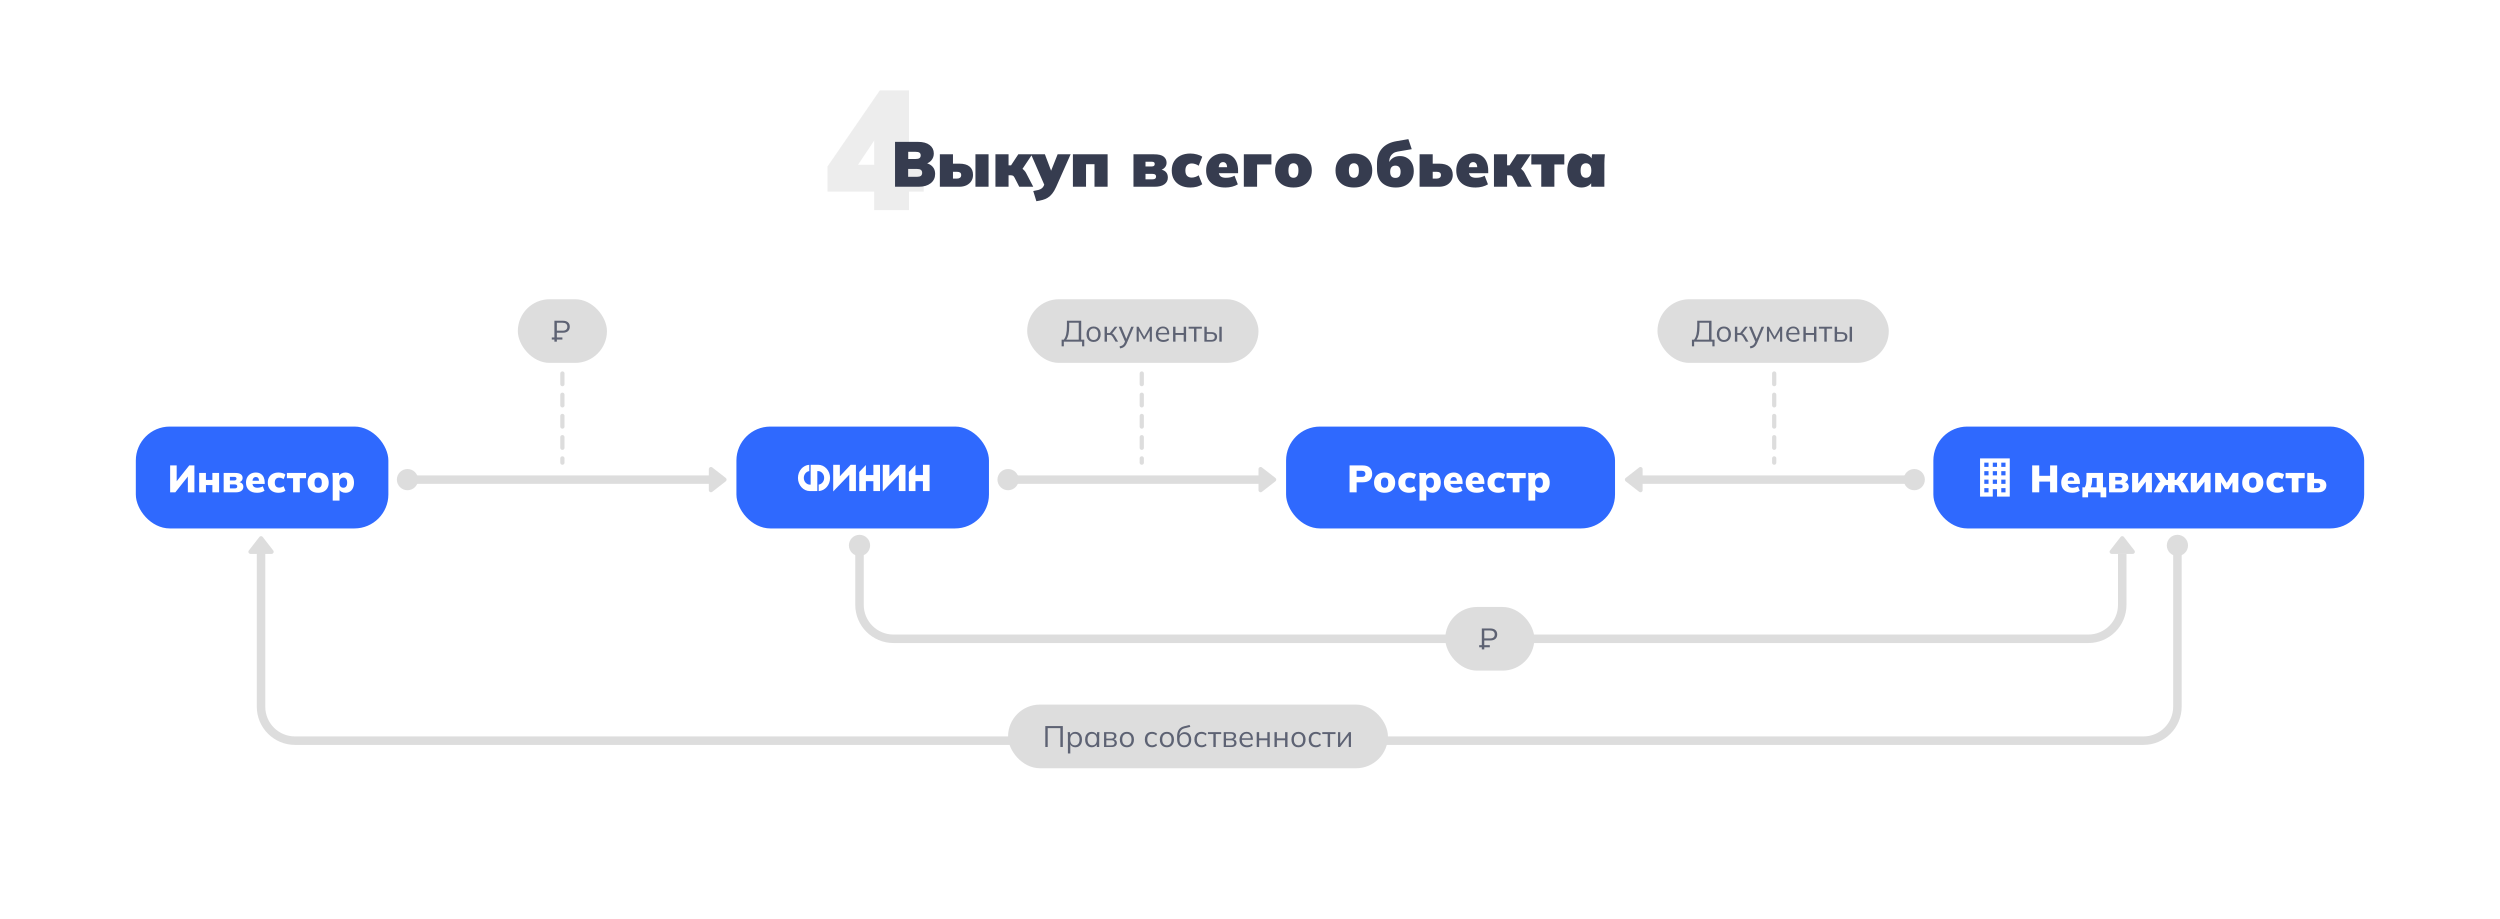 <?xml version="1.0" encoding="UTF-8"?> <svg xmlns="http://www.w3.org/2000/svg" width="1178" height="433" viewBox="0 0 1178 433" fill="none"> <path d="M0 0H1178V433H0V0Z" fill="white"></path> <path opacity="0.5" d="M411.92 99V90.28H389.92V78.44L414.56 42.6H428.32V77.64H435.28V90.28H428.32V99H411.92ZM411.92 77.64V63H414.08L401.68 81.56V77.64H411.92Z" fill="#DDDDDD"></path> <path d="M421.74 88V66.85H432.57C434.95 66.85 436.78 67.35 438.06 68.35C439.36 69.33 440.01 70.65 440.01 72.31C440.01 73.53 439.65 74.58 438.93 75.46C438.23 76.34 437.26 76.94 436.02 77.26V76.75C437.5 77.05 438.64 77.65 439.44 78.55C440.24 79.43 440.64 80.56 440.64 81.94C440.64 83.78 439.94 85.25 438.54 86.35C437.14 87.45 435.25 88 432.87 88H421.74ZM427.92 83.32H432C432.88 83.32 433.52 83.17 433.92 82.87C434.32 82.55 434.52 82.08 434.52 81.46C434.52 80.82 434.32 80.35 433.92 80.05C433.52 79.75 432.88 79.6 432 79.6H427.92V83.32ZM427.92 74.92H431.34C432.22 74.92 432.85 74.79 433.23 74.53C433.63 74.25 433.83 73.81 433.83 73.21C433.83 72.61 433.63 72.18 433.23 71.92C432.85 71.66 432.22 71.53 431.34 71.53H427.92V74.92ZM442.86 88V72.7H449.04V77.11H451.95C454.13 77.11 455.76 77.56 456.84 78.46C457.94 79.34 458.49 80.66 458.49 82.42C458.49 83.52 458.22 84.49 457.68 85.33C457.14 86.17 456.38 86.83 455.4 87.31C454.42 87.77 453.27 88 451.95 88H442.86ZM449.04 84.16H450.87C451.51 84.16 452.01 84.02 452.37 83.74C452.73 83.46 452.91 83.05 452.91 82.51C452.91 81.95 452.74 81.55 452.4 81.31C452.06 81.07 451.55 80.95 450.87 80.95H449.04V84.16ZM459.63 88V72.7H465.81V88H459.63ZM469.052 88V72.7H475.232V77.92H476.402L479.822 72.7H486.392L480.992 80.77L479.942 78.79C480.462 78.85 480.952 79.02 481.412 79.3C481.872 79.58 482.282 79.92 482.642 80.32C483.022 80.72 483.322 81.15 483.542 81.61L486.872 88H480.272L478.052 83.68C477.932 83.42 477.792 83.21 477.632 83.05C477.472 82.89 477.292 82.78 477.092 82.72C476.912 82.64 476.702 82.6 476.462 82.6H475.232V88H469.052ZM488.337 94.81L486.867 90.01C487.827 89.85 488.637 89.68 489.297 89.5C489.957 89.32 490.497 89.06 490.917 88.72C491.337 88.4 491.657 87.97 491.877 87.43L492.627 85.72L492.477 88L485.817 72.7H492.357L495.807 81.85H494.727L498.357 72.7H504.477L497.667 88.06C497.087 89.36 496.467 90.42 495.807 91.24C495.167 92.06 494.467 92.7 493.707 93.16C492.947 93.64 492.127 93.99 491.247 94.21C490.367 94.45 489.397 94.65 488.337 94.81ZM505.556 88V72.7H521.906V88H515.726V77.38H511.736V88H505.556ZM534.091 88V72.7H543.691C545.891 72.7 547.441 73.07 548.341 73.81C549.241 74.53 549.691 75.49 549.691 76.69C549.691 77.61 549.381 78.39 548.761 79.03C548.161 79.65 547.351 80.07 546.331 80.29L546.361 79.78C547.781 79.96 548.791 80.39 549.391 81.07C549.991 81.73 550.291 82.59 550.291 83.65C550.291 84.99 549.751 86.05 548.671 86.83C547.611 87.61 546.041 88 543.961 88H534.091ZM539.761 84.49H543.061C543.621 84.49 544.041 84.39 544.321 84.19C544.601 83.97 544.741 83.64 544.741 83.2C544.741 82.76 544.601 82.44 544.321 82.24C544.041 82.04 543.621 81.94 543.061 81.94H539.761V84.49ZM539.761 78.43H542.701C543.161 78.43 543.511 78.34 543.751 78.16C543.991 77.96 544.111 77.67 544.111 77.29C544.111 76.89 543.991 76.61 543.751 76.45C543.511 76.29 543.161 76.21 542.701 76.21H539.761V78.43ZM560.886 88.36C559.146 88.36 557.616 88.04 556.296 87.4C554.976 86.76 553.946 85.84 553.206 84.64C552.486 83.44 552.126 82.01 552.126 80.35C552.126 78.67 552.486 77.24 553.206 76.06C553.946 74.86 554.976 73.94 556.296 73.3C557.616 72.66 559.146 72.34 560.886 72.34C561.946 72.34 562.986 72.48 564.006 72.76C565.046 73.02 565.876 73.39 566.496 73.87L564.816 78.1C564.376 77.76 563.856 77.5 563.256 77.32C562.676 77.12 562.116 77.02 561.576 77.02C560.616 77.02 559.866 77.3 559.326 77.86C558.806 78.42 558.546 79.25 558.546 80.35C558.546 81.45 558.806 82.28 559.326 82.84C559.866 83.4 560.616 83.68 561.576 83.68C562.096 83.68 562.656 83.58 563.256 83.38C563.856 83.18 564.376 82.92 564.816 82.6L566.496 86.83C565.856 87.31 565.026 87.69 564.006 87.97C562.986 88.23 561.946 88.36 560.886 88.36ZM577.387 88.36C574.507 88.36 572.277 87.64 570.697 86.2C569.117 84.76 568.327 82.8 568.327 80.32C568.327 78.78 568.647 77.41 569.287 76.21C569.947 75.01 570.867 74.07 572.047 73.39C573.247 72.69 574.647 72.34 576.247 72.34C577.847 72.34 579.177 72.69 580.237 73.39C581.297 74.09 582.087 75.05 582.607 76.27C583.127 77.47 583.387 78.85 583.387 80.41V81.61H573.607V78.79H578.737L578.227 79.21C578.227 78.23 578.057 77.52 577.717 77.08C577.377 76.62 576.907 76.39 576.307 76.39C575.607 76.39 575.077 76.67 574.717 77.23C574.377 77.77 574.207 78.65 574.207 79.87V80.5C574.207 81.66 574.487 82.5 575.047 83.02C575.627 83.52 576.477 83.77 577.597 83.77C578.357 83.77 579.077 83.7 579.757 83.56C580.437 83.4 581.087 83.15 581.707 82.81L583.267 86.86C582.467 87.34 581.567 87.71 580.567 87.97C579.587 88.23 578.527 88.36 577.387 88.36ZM586.093 88V72.7H599.083V77.5H592.333V88H586.093ZM609.487 88.36C607.727 88.36 606.197 88.04 604.897 87.4C603.597 86.74 602.587 85.81 601.867 84.61C601.167 83.41 600.817 81.99 600.817 80.35C600.817 78.69 601.167 77.27 601.867 76.09C602.587 74.89 603.597 73.97 604.897 73.33C606.197 72.67 607.727 72.34 609.487 72.34C611.247 72.34 612.767 72.67 614.047 73.33C615.347 73.97 616.347 74.89 617.047 76.09C617.767 77.27 618.127 78.69 618.127 80.35C618.127 81.99 617.767 83.41 617.047 84.61C616.347 85.81 615.347 86.74 614.047 87.4C612.767 88.04 611.247 88.36 609.487 88.36ZM609.487 83.77C610.207 83.77 610.777 83.51 611.197 82.99C611.617 82.47 611.827 81.59 611.827 80.35C611.827 79.11 611.617 78.23 611.197 77.71C610.777 77.19 610.207 76.93 609.487 76.93C608.747 76.93 608.167 77.19 607.747 77.71C607.327 78.23 607.117 79.11 607.117 80.35C607.117 81.59 607.327 82.47 607.747 82.99C608.167 83.51 608.747 83.77 609.487 83.77ZM637.964 88.36C636.204 88.36 634.674 88.04 633.374 87.4C632.074 86.74 631.064 85.81 630.344 84.61C629.644 83.41 629.294 81.99 629.294 80.35C629.294 78.69 629.644 77.27 630.344 76.09C631.064 74.89 632.074 73.97 633.374 73.33C634.674 72.67 636.204 72.34 637.964 72.34C639.724 72.34 641.244 72.67 642.524 73.33C643.824 73.97 644.824 74.89 645.524 76.09C646.244 77.27 646.604 78.69 646.604 80.35C646.604 81.99 646.244 83.41 645.524 84.61C644.824 85.81 643.824 86.74 642.524 87.4C641.244 88.04 639.724 88.36 637.964 88.36ZM637.964 83.77C638.684 83.77 639.254 83.51 639.674 82.99C640.094 82.47 640.304 81.59 640.304 80.35C640.304 79.11 640.094 78.23 639.674 77.71C639.254 77.19 638.684 76.93 637.964 76.93C637.224 76.93 636.644 77.19 636.224 77.71C635.804 78.23 635.594 79.11 635.594 80.35C635.594 81.59 635.804 82.47 636.224 82.99C636.644 83.51 637.224 83.77 637.964 83.77ZM657.745 88.36C655.025 88.36 652.855 87.63 651.235 86.17C649.635 84.69 648.835 82.5 648.835 79.6V77.11C648.835 74.13 649.625 71.75 651.205 69.97C652.785 68.17 655.055 67.02 658.015 66.52L663.625 65.56L665.215 70.3L658.645 71.41C657.765 71.55 657.025 71.84 656.425 72.28C655.825 72.72 655.375 73.26 655.075 73.9C654.775 74.52 654.625 75.22 654.625 76V78.31H653.875C654.055 77.43 654.385 76.63 654.865 75.91C655.345 75.19 655.985 74.62 656.785 74.2C657.605 73.76 658.595 73.54 659.755 73.54C660.955 73.54 662.035 73.83 662.995 74.41C663.975 74.97 664.745 75.78 665.305 76.84C665.885 77.9 666.175 79.17 666.175 80.65C666.175 82.23 665.815 83.6 665.095 84.76C664.395 85.9 663.415 86.79 662.155 87.43C660.895 88.05 659.425 88.36 657.745 88.36ZM657.535 83.83C658.315 83.83 658.915 83.6 659.335 83.14C659.755 82.66 659.965 81.93 659.965 80.95C659.965 79.97 659.745 79.24 659.305 78.76C658.885 78.28 658.285 78.04 657.505 78.04C656.725 78.04 656.115 78.28 655.675 78.76C655.255 79.24 655.045 79.97 655.045 80.95C655.045 81.93 655.255 82.66 655.675 83.14C656.115 83.6 656.735 83.83 657.535 83.83ZM668.915 88V72.7H675.095V77.11H678.005C680.185 77.11 681.815 77.56 682.895 78.46C683.995 79.34 684.545 80.66 684.545 82.42C684.545 83.52 684.275 84.49 683.735 85.33C683.195 86.17 682.435 86.83 681.455 87.31C680.475 87.77 679.325 88 678.005 88H668.915ZM675.095 84.16H676.925C677.565 84.16 678.065 84.02 678.425 83.74C678.785 83.46 678.965 83.05 678.965 82.51C678.965 81.95 678.795 81.55 678.455 81.31C678.115 81.07 677.605 80.95 676.925 80.95H675.095V84.16ZM695.248 88.36C692.368 88.36 690.138 87.64 688.558 86.2C686.978 84.76 686.188 82.8 686.188 80.32C686.188 78.78 686.508 77.41 687.148 76.21C687.808 75.01 688.728 74.07 689.908 73.39C691.108 72.69 692.508 72.34 694.108 72.34C695.708 72.34 697.038 72.69 698.098 73.39C699.158 74.09 699.948 75.05 700.468 76.27C700.988 77.47 701.248 78.85 701.248 80.41V81.61H691.468V78.79H696.598L696.088 79.21C696.088 78.23 695.918 77.52 695.578 77.08C695.238 76.62 694.768 76.39 694.168 76.39C693.468 76.39 692.938 76.67 692.578 77.23C692.238 77.77 692.068 78.65 692.068 79.87V80.5C692.068 81.66 692.348 82.5 692.908 83.02C693.488 83.52 694.338 83.77 695.458 83.77C696.218 83.77 696.938 83.7 697.618 83.56C698.298 83.4 698.948 83.15 699.568 82.81L701.128 86.86C700.328 87.34 699.428 87.71 698.428 87.97C697.448 88.23 696.388 88.36 695.248 88.36ZM703.954 88V72.7H710.134V77.92H711.304L714.724 72.7H721.294L715.894 80.77L714.844 78.79C715.364 78.85 715.854 79.02 716.314 79.3C716.774 79.58 717.184 79.92 717.544 80.32C717.924 80.72 718.224 81.15 718.444 81.61L721.774 88H715.174L712.954 83.68C712.834 83.42 712.694 83.21 712.534 83.05C712.374 82.89 712.194 82.78 711.994 82.72C711.814 82.64 711.604 82.6 711.364 82.6H710.134V88H703.954ZM726.24 88V77.5H721.56V72.7H737.1V77.5H732.42V88H726.24ZM745.202 88.36C743.902 88.36 742.742 88.04 741.722 87.4C740.722 86.76 739.932 85.84 739.352 84.64C738.792 83.44 738.512 82.01 738.512 80.35C738.512 78.69 738.792 77.26 739.352 76.06C739.932 74.86 740.722 73.94 741.722 73.3C742.742 72.66 743.902 72.34 745.202 72.34C746.322 72.34 747.352 72.6 748.292 73.12C749.252 73.64 749.872 74.32 750.152 75.16H749.852L750.212 72.7H756.212C756.132 73.42 756.072 74.15 756.032 74.89C755.992 75.61 755.972 76.33 755.972 77.05V88H749.792L749.732 85.72H750.092C749.792 86.5 749.172 87.14 748.232 87.64C747.312 88.12 746.302 88.36 745.202 88.36ZM747.302 83.77C748.042 83.77 748.642 83.51 749.102 82.99C749.582 82.47 749.822 81.59 749.822 80.35C749.822 79.11 749.582 78.23 749.102 77.71C748.642 77.19 748.042 76.93 747.302 76.93C746.562 76.93 745.952 77.19 745.472 77.71C745.012 78.23 744.782 79.11 744.782 80.35C744.782 81.59 745.012 82.47 745.472 82.99C745.932 83.51 746.542 83.77 747.302 83.77Z" fill="#363C4F"></path> <rect x="64" y="201" width="119" height="48" rx="16" fill="#2F69FE"></rect> <path d="M80.17 232V219.31H83.248V227.356H82.78L89.17 219.31H91.6V232H88.522V223.954H88.99L82.6 232H80.17ZM93.844 232V222.856H97.03V226.132H100.072V222.856H103.24V232H100.072V228.562H97.03V232H93.844ZM105.393 232V222.856H110.829C112.077 222.856 112.971 223.072 113.511 223.504C114.051 223.924 114.321 224.5 114.321 225.232C114.321 225.796 114.129 226.27 113.745 226.654C113.373 227.038 112.881 227.284 112.269 227.392V227.122C113.097 227.206 113.703 227.452 114.087 227.86C114.471 228.256 114.663 228.772 114.663 229.408C114.663 230.212 114.345 230.848 113.709 231.316C113.085 231.772 112.179 232 110.991 232H105.393ZM108.327 230.146H110.559C110.967 230.146 111.273 230.068 111.477 229.912C111.693 229.756 111.801 229.516 111.801 229.192C111.801 228.88 111.693 228.646 111.477 228.49C111.273 228.334 110.967 228.256 110.559 228.256H108.327V230.146ZM108.327 226.402H110.343C110.691 226.402 110.961 226.33 111.153 226.186C111.345 226.042 111.441 225.826 111.441 225.538C111.441 225.238 111.345 225.022 111.153 224.89C110.961 224.758 110.691 224.692 110.343 224.692H108.327V226.402ZM121.152 232.198C119.496 232.198 118.206 231.772 117.282 230.92C116.37 230.068 115.914 228.898 115.914 227.41C115.914 226.486 116.106 225.664 116.49 224.944C116.874 224.224 117.414 223.666 118.11 223.27C118.806 222.862 119.622 222.658 120.558 222.658C121.482 222.658 122.25 222.862 122.862 223.27C123.486 223.666 123.954 224.218 124.266 224.926C124.578 225.622 124.734 226.432 124.734 227.356V228.04H118.596V226.528H122.376L122.07 226.78C122.07 226.096 121.938 225.592 121.674 225.268C121.422 224.932 121.062 224.764 120.594 224.764C120.054 224.764 119.64 224.968 119.352 225.376C119.076 225.772 118.938 226.372 118.938 227.176V227.5C118.938 228.304 119.136 228.892 119.532 229.264C119.928 229.636 120.498 229.822 121.242 229.822C121.722 229.822 122.172 229.768 122.592 229.66C123.024 229.552 123.432 229.378 123.816 229.138L124.644 231.226C124.188 231.538 123.66 231.778 123.06 231.946C122.46 232.114 121.824 232.198 121.152 232.198ZM131.219 232.198C130.211 232.198 129.329 232.006 128.573 231.622C127.817 231.238 127.229 230.692 126.809 229.984C126.389 229.264 126.179 228.406 126.179 227.41C126.179 226.414 126.389 225.562 126.809 224.854C127.229 224.146 127.817 223.606 128.573 223.234C129.329 222.85 130.211 222.658 131.219 222.658C131.843 222.658 132.455 222.742 133.055 222.91C133.655 223.078 134.141 223.318 134.513 223.63L133.613 225.808C133.325 225.568 132.995 225.388 132.623 225.268C132.263 225.136 131.909 225.07 131.561 225.07C130.901 225.07 130.385 225.268 130.013 225.664C129.653 226.06 129.473 226.642 129.473 227.41C129.473 228.178 129.653 228.766 130.013 229.174C130.385 229.57 130.901 229.768 131.561 229.768C131.897 229.768 132.251 229.708 132.623 229.588C132.995 229.456 133.325 229.276 133.613 229.048L134.513 231.226C134.129 231.526 133.637 231.766 133.037 231.946C132.449 232.114 131.843 232.198 131.219 232.198ZM138.099 232V225.322H135.183V222.856H144.201V225.322H141.267V232H138.099ZM149.921 232.198C148.901 232.198 148.019 232.006 147.275 231.622C146.531 231.238 145.955 230.692 145.547 229.984C145.139 229.264 144.935 228.412 144.935 227.428C144.935 226.432 145.139 225.58 145.547 224.872C145.955 224.164 146.531 223.618 147.275 223.234C148.019 222.85 148.901 222.658 149.921 222.658C150.929 222.658 151.805 222.85 152.549 223.234C153.293 223.618 153.869 224.17 154.277 224.89C154.685 225.598 154.889 226.444 154.889 227.428C154.889 228.4 154.685 229.246 154.277 229.966C153.869 230.686 153.293 231.238 152.549 231.622C151.805 232.006 150.929 232.198 149.921 232.198ZM149.921 229.822C150.449 229.822 150.869 229.636 151.181 229.264C151.493 228.88 151.649 228.268 151.649 227.428C151.649 226.588 151.493 225.982 151.181 225.61C150.869 225.226 150.449 225.034 149.921 225.034C149.381 225.034 148.955 225.226 148.643 225.61C148.331 225.982 148.175 226.588 148.175 227.428C148.175 228.268 148.331 228.88 148.643 229.264C148.955 229.636 149.381 229.822 149.921 229.822ZM156.775 235.888V225.34C156.775 224.932 156.763 224.518 156.739 224.098C156.715 223.678 156.679 223.264 156.631 222.856H159.727L159.925 224.476H159.745C159.913 223.936 160.285 223.498 160.861 223.162C161.437 222.826 162.079 222.658 162.787 222.658C163.579 222.658 164.275 222.85 164.875 223.234C165.475 223.606 165.943 224.152 166.279 224.872C166.627 225.58 166.801 226.432 166.801 227.428C166.801 228.412 166.627 229.264 166.279 229.984C165.943 230.704 165.475 231.256 164.875 231.64C164.275 232.012 163.579 232.198 162.787 232.198C162.091 232.198 161.461 232.042 160.897 231.73C160.333 231.406 159.961 230.98 159.781 230.452H159.979V235.888H156.775ZM161.761 229.822C162.313 229.822 162.751 229.636 163.075 229.264C163.411 228.88 163.579 228.268 163.579 227.428C163.579 226.588 163.411 225.982 163.075 225.61C162.751 225.226 162.313 225.034 161.761 225.034C161.221 225.034 160.783 225.226 160.447 225.61C160.111 225.982 159.943 226.588 159.943 227.428C159.943 228.268 160.111 228.88 160.447 229.264C160.783 229.636 161.221 229.822 161.761 229.822Z" fill="white"></path> <rect x="347" y="201" width="119" height="48" rx="16" fill="#2F69FE"></rect> <g clip-path="url(#clip0_602_13)"> <path d="M385.49 219H381.982V228.352C381.877 228.364 381.771 228.371 381.664 228.371C380.057 228.371 378.754 226.938 378.754 225.17C378.754 223.529 379.877 222.177 381.324 221.991V219.01C378.357 219.189 376 221.891 376 225.2C376 228.624 378.524 231.399 381.636 231.399H385.112V221.989C385.216 221.976 385.322 221.969 385.43 221.969C387.037 221.969 388.34 223.402 388.34 225.17C388.34 226.811 387.216 228.163 385.77 228.349V231.391C388.752 231.231 391.126 228.521 391.126 225.2C391.126 221.776 388.603 219 385.49 219Z" fill="white"></path> <path d="M400.823 219.007L395.737 224.435V219H392.607V231.575L392.662 231.512V231.513L400.174 223.663V231.401H403.304V219H400.827L400.823 219.007Z" fill="white"></path> <path d="M411.533 223.861H408.009V219.124L404.88 222.394V231.401H408.009V226.728H411.533V231.401H414.663V219H411.533V223.861Z" fill="white"></path> <path d="M424.183 219.007L419.097 224.435V219H415.967V231.575L416.022 231.512V231.513L423.534 223.663V231.401H426.664V219H424.187L424.183 219.007Z" fill="white"></path> <path d="M434.893 219V223.861H431.37V219.124L428.24 222.394V231.401H431.37V226.728H434.893V231.401H438.023V219H434.893Z" fill="white"></path> </g> <rect x="606" y="201" width="155" height="48" rx="16" fill="#2F69FE"></rect> <path d="M635.916 232V219.31H642.144C643.608 219.31 644.712 219.67 645.456 220.39C646.2 221.098 646.572 222.064 646.572 223.288C646.572 224.5 646.2 225.466 645.456 226.186C644.712 226.906 643.608 227.266 642.144 227.266H639.246V232H635.916ZM639.246 224.71H641.712C642.276 224.71 642.696 224.59 642.972 224.35C643.248 224.098 643.386 223.744 643.386 223.288C643.386 222.832 643.248 222.478 642.972 222.226C642.696 221.974 642.276 221.848 641.712 221.848H639.246V224.71ZM652.441 232.198C651.421 232.198 650.539 232.006 649.795 231.622C649.051 231.238 648.475 230.692 648.067 229.984C647.659 229.264 647.455 228.412 647.455 227.428C647.455 226.432 647.659 225.58 648.067 224.872C648.475 224.164 649.051 223.618 649.795 223.234C650.539 222.85 651.421 222.658 652.441 222.658C653.449 222.658 654.325 222.85 655.069 223.234C655.813 223.618 656.389 224.17 656.797 224.89C657.205 225.598 657.409 226.444 657.409 227.428C657.409 228.4 657.205 229.246 656.797 229.966C656.389 230.686 655.813 231.238 655.069 231.622C654.325 232.006 653.449 232.198 652.441 232.198ZM652.441 229.822C652.969 229.822 653.389 229.636 653.701 229.264C654.013 228.88 654.169 228.268 654.169 227.428C654.169 226.588 654.013 225.982 653.701 225.61C653.389 225.226 652.969 225.034 652.441 225.034C651.901 225.034 651.475 225.226 651.163 225.61C650.851 225.982 650.695 226.588 650.695 227.428C650.695 228.268 650.851 228.88 651.163 229.264C651.475 229.636 651.901 229.822 652.441 229.822ZM663.921 232.198C662.913 232.198 662.031 232.006 661.275 231.622C660.519 231.238 659.931 230.692 659.511 229.984C659.091 229.264 658.881 228.406 658.881 227.41C658.881 226.414 659.091 225.562 659.511 224.854C659.931 224.146 660.519 223.606 661.275 223.234C662.031 222.85 662.913 222.658 663.921 222.658C664.545 222.658 665.157 222.742 665.757 222.91C666.357 223.078 666.843 223.318 667.215 223.63L666.315 225.808C666.027 225.568 665.697 225.388 665.325 225.268C664.965 225.136 664.611 225.07 664.263 225.07C663.603 225.07 663.087 225.268 662.715 225.664C662.355 226.06 662.175 226.642 662.175 227.41C662.175 228.178 662.355 228.766 662.715 229.174C663.087 229.57 663.603 229.768 664.263 229.768C664.599 229.768 664.953 229.708 665.325 229.588C665.697 229.456 666.027 229.276 666.315 229.048L667.215 231.226C666.831 231.526 666.339 231.766 665.739 231.946C665.151 232.114 664.545 232.198 663.921 232.198ZM668.875 235.888V225.34C668.875 224.932 668.863 224.518 668.839 224.098C668.815 223.678 668.779 223.264 668.731 222.856H671.827L672.025 224.476H671.845C672.013 223.936 672.385 223.498 672.961 223.162C673.537 222.826 674.179 222.658 674.887 222.658C675.679 222.658 676.375 222.85 676.975 223.234C677.575 223.606 678.043 224.152 678.379 224.872C678.727 225.58 678.901 226.432 678.901 227.428C678.901 228.412 678.727 229.264 678.379 229.984C678.043 230.704 677.575 231.256 676.975 231.64C676.375 232.012 675.679 232.198 674.887 232.198C674.191 232.198 673.561 232.042 672.997 231.73C672.433 231.406 672.061 230.98 671.881 230.452H672.079V235.888H668.875ZM673.861 229.822C674.413 229.822 674.851 229.636 675.175 229.264C675.511 228.88 675.679 228.268 675.679 227.428C675.679 226.588 675.511 225.982 675.175 225.61C674.851 225.226 674.413 225.034 673.861 225.034C673.321 225.034 672.883 225.226 672.547 225.61C672.211 225.982 672.043 226.588 672.043 227.428C672.043 228.268 672.211 228.88 672.547 229.264C672.883 229.636 673.321 229.822 673.861 229.822ZM685.599 232.198C683.943 232.198 682.653 231.772 681.729 230.92C680.817 230.068 680.361 228.898 680.361 227.41C680.361 226.486 680.553 225.664 680.937 224.944C681.321 224.224 681.861 223.666 682.557 223.27C683.253 222.862 684.069 222.658 685.005 222.658C685.929 222.658 686.697 222.862 687.309 223.27C687.933 223.666 688.401 224.218 688.713 224.926C689.025 225.622 689.181 226.432 689.181 227.356V228.04H683.043V226.528H686.823L686.517 226.78C686.517 226.096 686.385 225.592 686.121 225.268C685.869 224.932 685.509 224.764 685.041 224.764C684.501 224.764 684.087 224.968 683.799 225.376C683.523 225.772 683.385 226.372 683.385 227.176V227.5C683.385 228.304 683.583 228.892 683.979 229.264C684.375 229.636 684.945 229.822 685.689 229.822C686.169 229.822 686.619 229.768 687.039 229.66C687.471 229.552 687.879 229.378 688.263 229.138L689.091 231.226C688.635 231.538 688.107 231.778 687.507 231.946C686.907 232.114 686.271 232.198 685.599 232.198ZM695.865 232.198C694.209 232.198 692.919 231.772 691.995 230.92C691.083 230.068 690.627 228.898 690.627 227.41C690.627 226.486 690.819 225.664 691.203 224.944C691.587 224.224 692.127 223.666 692.823 223.27C693.519 222.862 694.335 222.658 695.271 222.658C696.195 222.658 696.963 222.862 697.575 223.27C698.199 223.666 698.667 224.218 698.979 224.926C699.291 225.622 699.447 226.432 699.447 227.356V228.04H693.309V226.528H697.089L696.783 226.78C696.783 226.096 696.651 225.592 696.387 225.268C696.135 224.932 695.775 224.764 695.307 224.764C694.767 224.764 694.353 224.968 694.065 225.376C693.789 225.772 693.651 226.372 693.651 227.176V227.5C693.651 228.304 693.849 228.892 694.245 229.264C694.641 229.636 695.211 229.822 695.955 229.822C696.435 229.822 696.885 229.768 697.305 229.66C697.737 229.552 698.145 229.378 698.529 229.138L699.357 231.226C698.901 231.538 698.373 231.778 697.773 231.946C697.173 232.114 696.537 232.198 695.865 232.198ZM705.932 232.198C704.924 232.198 704.042 232.006 703.286 231.622C702.53 231.238 701.942 230.692 701.522 229.984C701.102 229.264 700.892 228.406 700.892 227.41C700.892 226.414 701.102 225.562 701.522 224.854C701.942 224.146 702.53 223.606 703.286 223.234C704.042 222.85 704.924 222.658 705.932 222.658C706.556 222.658 707.168 222.742 707.768 222.91C708.368 223.078 708.854 223.318 709.226 223.63L708.326 225.808C708.038 225.568 707.708 225.388 707.336 225.268C706.976 225.136 706.622 225.07 706.274 225.07C705.614 225.07 705.098 225.268 704.726 225.664C704.366 226.06 704.186 226.642 704.186 227.41C704.186 228.178 704.366 228.766 704.726 229.174C705.098 229.57 705.614 229.768 706.274 229.768C706.61 229.768 706.964 229.708 707.336 229.588C707.708 229.456 708.038 229.276 708.326 229.048L709.226 231.226C708.842 231.526 708.35 231.766 707.75 231.946C707.162 232.114 706.556 232.198 705.932 232.198ZM712.812 232V225.322H709.896V222.856H718.914V225.322H715.98V232H712.812ZM720.203 235.888V225.34C720.203 224.932 720.191 224.518 720.167 224.098C720.143 223.678 720.107 223.264 720.059 222.856H723.155L723.353 224.476H723.173C723.341 223.936 723.713 223.498 724.289 223.162C724.865 222.826 725.507 222.658 726.215 222.658C727.007 222.658 727.703 222.85 728.303 223.234C728.903 223.606 729.371 224.152 729.707 224.872C730.055 225.58 730.229 226.432 730.229 227.428C730.229 228.412 730.055 229.264 729.707 229.984C729.371 230.704 728.903 231.256 728.303 231.64C727.703 232.012 727.007 232.198 726.215 232.198C725.519 232.198 724.889 232.042 724.325 231.73C723.761 231.406 723.389 230.98 723.209 230.452H723.407V235.888H720.203ZM725.189 229.822C725.741 229.822 726.179 229.636 726.503 229.264C726.839 228.88 727.007 228.268 727.007 227.428C727.007 226.588 726.839 225.982 726.503 225.61C726.179 225.226 725.741 225.034 725.189 225.034C724.649 225.034 724.211 225.226 723.875 225.61C723.539 225.982 723.371 226.588 723.371 227.428C723.371 228.268 723.539 228.88 723.875 229.264C724.211 229.636 724.649 229.822 725.189 229.822Z" fill="white"></path> <rect x="911" y="201" width="203" height="48" rx="16" fill="#2F69FE"></rect> <path d="M933 216V234H939V230.5H941V234H947V216H933ZM935 218H937V220H935V218ZM939 218H941V220H939V218ZM943 218H945V220H943V218ZM935 222H937V224H935V222ZM939 222H941V224H939V222ZM943 222H945V224H943V222ZM935 226H937V228H935V226ZM939 226H941V228H939V226ZM943 226H945V228H943V226ZM935 230H937V232H935V230ZM943 230H945V232H943V230Z" fill="white"></path> <path d="M957.56 232V219.31H960.89V224.206H966.002V219.31H969.332V232H966.002V226.924H960.89V232H957.56ZM976.481 232.198C974.825 232.198 973.535 231.772 972.611 230.92C971.699 230.068 971.243 228.898 971.243 227.41C971.243 226.486 971.435 225.664 971.819 224.944C972.203 224.224 972.743 223.666 973.439 223.27C974.135 222.862 974.951 222.658 975.887 222.658C976.811 222.658 977.579 222.862 978.191 223.27C978.815 223.666 979.283 224.218 979.595 224.926C979.907 225.622 980.063 226.432 980.063 227.356V228.04H973.925V226.528H977.705L977.399 226.78C977.399 226.096 977.267 225.592 977.003 225.268C976.751 224.932 976.391 224.764 975.923 224.764C975.383 224.764 974.969 224.968 974.681 225.376C974.405 225.772 974.267 226.372 974.267 227.176V227.5C974.267 228.304 974.465 228.892 974.861 229.264C975.257 229.636 975.827 229.822 976.571 229.822C977.051 229.822 977.501 229.768 977.921 229.66C978.353 229.552 978.761 229.378 979.145 229.138L979.973 231.226C979.517 231.538 978.989 231.778 978.389 231.946C977.789 232.114 977.153 232.198 976.481 232.198ZM981.221 234.34V229.624H982.355C982.643 229.12 982.847 228.538 982.967 227.878C983.087 227.218 983.147 226.378 983.147 225.358V222.856H990.923V229.624H992.471V234.34H989.771V232H983.903V234.34H981.221ZM985.127 229.642H987.971V225.214H985.811V226.186C985.811 226.81 985.751 227.434 985.631 228.058C985.511 228.682 985.343 229.21 985.127 229.642ZM993.786 232V222.856H999.222C1000.47 222.856 1001.36 223.072 1001.9 223.504C1002.44 223.924 1002.71 224.5 1002.71 225.232C1002.71 225.796 1002.52 226.27 1002.14 226.654C1001.77 227.038 1001.27 227.284 1000.66 227.392V227.122C1001.49 227.206 1002.1 227.452 1002.48 227.86C1002.86 228.256 1003.06 228.772 1003.06 229.408C1003.06 230.212 1002.74 230.848 1002.1 231.316C1001.48 231.772 1000.57 232 999.384 232H993.786ZM996.72 230.146H998.952C999.36 230.146 999.666 230.068 999.87 229.912C1000.09 229.756 1000.19 229.516 1000.19 229.192C1000.19 228.88 1000.09 228.646 999.87 228.49C999.666 228.334 999.36 228.256 998.952 228.256H996.72V230.146ZM996.72 226.402H998.736C999.084 226.402 999.354 226.33 999.546 226.186C999.738 226.042 999.834 225.826 999.834 225.538C999.834 225.238 999.738 225.022 999.546 224.89C999.354 224.758 999.084 224.692 998.736 224.692H996.72V226.402ZM1004.65 232V222.856H1007.53V228.76H1006.9L1011.36 222.856H1013.97V232H1011.09V226.096H1011.74L1007.26 232H1004.65ZM1014.81 232L1016.78 228.328C1016.96 228.004 1017.15 227.722 1017.37 227.482C1017.59 227.23 1017.83 227.026 1018.11 226.87C1018.38 226.702 1018.68 226.6 1019.01 226.564L1018.41 227.59L1015.14 222.856H1018.52L1020.81 226.132H1021.55V222.856H1024.71V226.132H1025.45L1027.72 222.856H1031.12L1027.83 227.59L1027.25 226.564C1027.58 226.6 1027.87 226.702 1028.13 226.87C1028.41 227.026 1028.66 227.23 1028.87 227.482C1029.1 227.722 1029.3 228.004 1029.48 228.328L1031.45 232H1028.04L1026.64 229.354C1026.53 229.15 1026.42 228.994 1026.3 228.886C1026.18 228.766 1026.05 228.682 1025.9 228.634C1025.76 228.586 1025.59 228.562 1025.4 228.562H1024.71V232H1021.55V228.562H1020.84C1020.65 228.562 1020.48 228.586 1020.34 228.634C1020.2 228.682 1020.06 228.766 1019.94 228.886C1019.84 228.994 1019.73 229.15 1019.62 229.354L1018.2 232H1014.81ZM1032.3 232V222.856H1035.18V228.76H1034.55L1039.01 222.856H1041.62V232H1038.74V226.096H1039.39L1034.91 232H1032.3ZM1043.78 232V222.856H1046.42L1049.25 227.536L1052.06 222.856H1054.72V232H1051.91V226.456H1052.36L1049.97 230.506H1048.53L1046.14 226.456H1046.59V232H1043.78ZM1061.52 232.198C1060.5 232.198 1059.62 232.006 1058.87 231.622C1058.13 231.238 1057.55 230.692 1057.14 229.984C1056.74 229.264 1056.53 228.412 1056.53 227.428C1056.53 226.432 1056.74 225.58 1057.14 224.872C1057.55 224.164 1058.13 223.618 1058.87 223.234C1059.62 222.85 1060.5 222.658 1061.52 222.658C1062.53 222.658 1063.4 222.85 1064.15 223.234C1064.89 223.618 1065.47 224.17 1065.87 224.89C1066.28 225.598 1066.49 226.444 1066.49 227.428C1066.49 228.4 1066.28 229.246 1065.87 229.966C1065.47 230.686 1064.89 231.238 1064.15 231.622C1063.4 232.006 1062.53 232.198 1061.52 232.198ZM1061.52 229.822C1062.05 229.822 1062.47 229.636 1062.78 229.264C1063.09 228.88 1063.25 228.268 1063.25 227.428C1063.25 226.588 1063.09 225.982 1062.78 225.61C1062.47 225.226 1062.05 225.034 1061.52 225.034C1060.98 225.034 1060.55 225.226 1060.24 225.61C1059.93 225.982 1059.77 226.588 1059.77 227.428C1059.77 228.268 1059.93 228.88 1060.24 229.264C1060.55 229.636 1060.98 229.822 1061.52 229.822ZM1073 232.198C1071.99 232.198 1071.11 232.006 1070.35 231.622C1069.6 231.238 1069.01 230.692 1068.59 229.984C1068.17 229.264 1067.96 228.406 1067.96 227.41C1067.96 226.414 1068.17 225.562 1068.59 224.854C1069.01 224.146 1069.6 223.606 1070.35 223.234C1071.11 222.85 1071.99 222.658 1073 222.658C1073.62 222.658 1074.23 222.742 1074.83 222.91C1075.43 223.078 1075.92 223.318 1076.29 223.63L1075.39 225.808C1075.1 225.568 1074.77 225.388 1074.4 225.268C1074.04 225.136 1073.69 225.07 1073.34 225.07C1072.68 225.07 1072.16 225.268 1071.79 225.664C1071.43 226.06 1071.25 226.642 1071.25 227.41C1071.25 228.178 1071.43 228.766 1071.79 229.174C1072.16 229.57 1072.68 229.768 1073.34 229.768C1073.68 229.768 1074.03 229.708 1074.4 229.588C1074.77 229.456 1075.1 229.276 1075.39 229.048L1076.29 231.226C1075.91 231.526 1075.42 231.766 1074.82 231.946C1074.23 232.114 1073.62 232.198 1073 232.198ZM1079.88 232V225.322H1076.96V222.856H1085.98V225.322H1083.05V232H1079.88ZM1087.2 232V222.856H1090.38V225.646H1092.36C1093.63 225.646 1094.59 225.91 1095.22 226.438C1095.86 226.954 1096.18 227.722 1096.18 228.742C1096.18 229.39 1096.02 229.96 1095.71 230.452C1095.4 230.944 1094.95 231.328 1094.38 231.604C1093.81 231.868 1093.14 232 1092.36 232H1087.2ZM1090.38 230.002H1091.82C1092.29 230.002 1092.65 229.9 1092.9 229.696C1093.17 229.492 1093.3 229.192 1093.3 228.796C1093.3 228.388 1093.17 228.094 1092.92 227.914C1092.68 227.734 1092.31 227.644 1091.82 227.644H1090.38V230.002Z" fill="white"></path> <rect x="191" y="224" width="147" height="4" rx="2" fill="#DDDDDD"></rect> <circle cx="192" cy="226" r="5" fill="#DDDDDD"></circle> <path d="M341.985 225.211C342.5 225.611 342.5 226.389 341.985 226.789L335.614 231.745C334.957 232.256 334 231.788 334 230.955L334 221.045C334 220.212 334.957 219.744 335.614 220.255L341.985 225.211Z" fill="#DDDDDD"></path> <rect x="477" y="224" width="123" height="4" rx="2" fill="#DDDDDD"></rect> <circle cx="475" cy="226" r="5" fill="#DDDDDD"></circle> <path d="M600.985 225.211C601.5 225.611 601.5 226.389 600.985 226.789L594.614 231.745C593.957 232.256 593 231.788 593 230.955L593 221.045C593 220.212 593.957 219.744 594.614 220.255L600.985 225.211Z" fill="#DDDDDD"></path> <rect x="772" y="224" width="128" height="4" rx="2" fill="#DDDDDD"></rect> <circle cx="902" cy="226" r="5" fill="#DDDDDD"></circle> <path d="M766.015 226.789C765.5 226.389 765.5 225.611 766.015 225.211L772.386 220.255C773.043 219.744 774 220.212 774 221.045L774 230.955C774 231.788 773.043 232.256 772.386 231.745L766.015 226.789Z" fill="#DDDDDD"></path> <rect x="781" y="141" width="109" height="30" rx="15" fill="#DDDDDD"></rect> <path d="M797.238 163.198V160.048H798.246C798.75 159.432 799.123 158.606 799.366 157.57C799.609 156.525 799.73 155.227 799.73 153.678V151.13H806.464V160.048H807.906V163.198H806.87V161H798.274V163.198H797.238ZM799.436 160.048H805.302V152.082H800.808V153.762C800.808 155.265 800.696 156.525 800.472 157.542C800.248 158.55 799.903 159.385 799.436 160.048ZM812.285 161.126C811.613 161.126 811.025 160.981 810.521 160.692C810.026 160.393 809.643 159.973 809.373 159.432C809.102 158.881 808.967 158.233 808.967 157.486C808.967 156.73 809.102 156.081 809.373 155.54C809.643 154.999 810.026 154.583 810.521 154.294C811.025 153.995 811.613 153.846 812.285 153.846C812.966 153.846 813.554 153.995 814.049 154.294C814.553 154.583 814.94 154.999 815.211 155.54C815.491 156.081 815.631 156.73 815.631 157.486C815.631 158.233 815.491 158.881 815.211 159.432C814.94 159.973 814.553 160.393 814.049 160.692C813.554 160.981 812.966 161.126 812.285 161.126ZM812.285 160.202C812.957 160.202 813.489 159.973 813.881 159.516C814.273 159.049 814.469 158.373 814.469 157.486C814.469 156.59 814.268 155.913 813.867 155.456C813.475 154.989 812.947 154.756 812.285 154.756C811.622 154.756 811.095 154.989 810.703 155.456C810.311 155.913 810.115 156.59 810.115 157.486C810.115 158.373 810.311 159.049 810.703 159.516C811.095 159.973 811.622 160.202 812.285 160.202ZM817.479 161V153.972H818.613V156.926H819.943L822.267 153.972H823.513L820.853 157.374L820.545 157.024C820.816 157.052 821.049 157.117 821.245 157.22C821.441 157.323 821.628 157.477 821.805 157.682C821.992 157.887 822.193 158.172 822.407 158.536L823.863 161H822.645L821.357 158.816C821.199 158.545 821.045 158.34 820.895 158.2C820.755 158.06 820.592 157.962 820.405 157.906C820.228 157.85 820.004 157.822 819.733 157.822H818.613V161H817.479ZM824.789 164.178L824.523 163.24C824.961 163.137 825.325 163.016 825.615 162.876C825.913 162.745 826.161 162.568 826.357 162.344C826.553 162.12 826.721 161.84 826.861 161.504L827.225 160.678L827.197 161.154L824.131 153.972H825.363L827.897 160.146H827.533L830.039 153.972H831.229L827.981 161.588C827.794 162.036 827.589 162.409 827.365 162.708C827.141 163.016 826.898 163.263 826.637 163.45C826.385 163.646 826.105 163.8 825.797 163.912C825.489 164.024 825.153 164.113 824.789 164.178ZM832.587 161V153.972H833.539L836.171 158.69L838.817 153.972H839.769V161H838.761V155.232H839.055L836.465 159.866H835.891L833.287 155.218H833.595V161H832.587ZM845.185 161.126C844.083 161.126 843.215 160.809 842.581 160.174C841.946 159.53 841.629 158.639 841.629 157.5C841.629 156.763 841.769 156.123 842.049 155.582C842.329 155.031 842.721 154.607 843.225 154.308C843.729 154 844.307 153.846 844.961 153.846C845.605 153.846 846.146 153.981 846.585 154.252C847.023 154.523 847.359 154.91 847.593 155.414C847.826 155.909 847.943 156.497 847.943 157.178V157.598H842.497V156.884H847.201L846.963 157.066C846.963 156.319 846.795 155.736 846.459 155.316C846.123 154.896 845.623 154.686 844.961 154.686C844.261 154.686 843.715 154.933 843.323 155.428C842.931 155.913 842.735 156.571 842.735 157.402V157.528C842.735 158.405 842.949 159.073 843.379 159.53C843.817 159.978 844.429 160.202 845.213 160.202C845.633 160.202 846.025 160.141 846.389 160.02C846.762 159.889 847.117 159.679 847.453 159.39L847.845 160.188C847.537 160.487 847.145 160.72 846.669 160.888C846.202 161.047 845.707 161.126 845.185 161.126ZM849.759 161V153.972H850.893V156.912H854.757V153.972H855.891V161H854.757V157.822H850.893V161H849.759ZM859.624 161V154.882H857.076V153.972H863.32V154.882H860.758V161H859.624ZM864.497 161V153.972H865.631V156.492H867.745C868.65 156.492 869.332 156.688 869.789 157.08C870.256 157.463 870.489 158.009 870.489 158.718C870.489 159.194 870.382 159.605 870.167 159.95C869.962 160.286 869.654 160.547 869.243 160.734C868.842 160.911 868.342 161 867.745 161H864.497ZM865.631 160.188H867.647C868.216 160.188 868.65 160.071 868.949 159.838C869.248 159.595 869.397 159.227 869.397 158.732C869.397 158.237 869.248 157.878 868.949 157.654C868.66 157.421 868.226 157.304 867.647 157.304H865.631V160.188ZM871.553 161V153.972H872.673V161H871.553Z" fill="#5D6273"></path> <rect x="484" y="141" width="109" height="30" rx="15" fill="#DDDDDD"></rect> <path d="M500.238 163.198V160.048H501.246C501.75 159.432 502.123 158.606 502.366 157.57C502.609 156.525 502.73 155.227 502.73 153.678V151.13H509.464V160.048H510.906V163.198H509.87V161H501.274V163.198H500.238ZM502.436 160.048H508.302V152.082H503.808V153.762C503.808 155.265 503.696 156.525 503.472 157.542C503.248 158.55 502.903 159.385 502.436 160.048ZM515.285 161.126C514.613 161.126 514.025 160.981 513.521 160.692C513.026 160.393 512.643 159.973 512.373 159.432C512.102 158.881 511.967 158.233 511.967 157.486C511.967 156.73 512.102 156.081 512.373 155.54C512.643 154.999 513.026 154.583 513.521 154.294C514.025 153.995 514.613 153.846 515.285 153.846C515.966 153.846 516.554 153.995 517.049 154.294C517.553 154.583 517.94 154.999 518.211 155.54C518.491 156.081 518.631 156.73 518.631 157.486C518.631 158.233 518.491 158.881 518.211 159.432C517.94 159.973 517.553 160.393 517.049 160.692C516.554 160.981 515.966 161.126 515.285 161.126ZM515.285 160.202C515.957 160.202 516.489 159.973 516.881 159.516C517.273 159.049 517.469 158.373 517.469 157.486C517.469 156.59 517.268 155.913 516.867 155.456C516.475 154.989 515.947 154.756 515.285 154.756C514.622 154.756 514.095 154.989 513.703 155.456C513.311 155.913 513.115 156.59 513.115 157.486C513.115 158.373 513.311 159.049 513.703 159.516C514.095 159.973 514.622 160.202 515.285 160.202ZM520.479 161V153.972H521.613V156.926H522.943L525.267 153.972H526.513L523.853 157.374L523.545 157.024C523.816 157.052 524.049 157.117 524.245 157.22C524.441 157.323 524.628 157.477 524.805 157.682C524.992 157.887 525.193 158.172 525.407 158.536L526.863 161H525.645L524.357 158.816C524.199 158.545 524.045 158.34 523.895 158.2C523.755 158.06 523.592 157.962 523.405 157.906C523.228 157.85 523.004 157.822 522.733 157.822H521.613V161H520.479ZM527.789 164.178L527.523 163.24C527.961 163.137 528.325 163.016 528.615 162.876C528.913 162.745 529.161 162.568 529.357 162.344C529.553 162.12 529.721 161.84 529.861 161.504L530.225 160.678L530.197 161.154L527.131 153.972H528.363L530.897 160.146H530.533L533.039 153.972H534.229L530.981 161.588C530.794 162.036 530.589 162.409 530.365 162.708C530.141 163.016 529.898 163.263 529.637 163.45C529.385 163.646 529.105 163.8 528.797 163.912C528.489 164.024 528.153 164.113 527.789 164.178ZM535.587 161V153.972H536.539L539.171 158.69L541.817 153.972H542.769V161H541.761V155.232H542.055L539.465 159.866H538.891L536.287 155.218H536.595V161H535.587ZM548.185 161.126C547.083 161.126 546.215 160.809 545.581 160.174C544.946 159.53 544.629 158.639 544.629 157.5C544.629 156.763 544.769 156.123 545.049 155.582C545.329 155.031 545.721 154.607 546.225 154.308C546.729 154 547.307 153.846 547.961 153.846C548.605 153.846 549.146 153.981 549.585 154.252C550.023 154.523 550.359 154.91 550.593 155.414C550.826 155.909 550.943 156.497 550.943 157.178V157.598H545.497V156.884H550.201L549.963 157.066C549.963 156.319 549.795 155.736 549.459 155.316C549.123 154.896 548.623 154.686 547.961 154.686C547.261 154.686 546.715 154.933 546.323 155.428C545.931 155.913 545.735 156.571 545.735 157.402V157.528C545.735 158.405 545.949 159.073 546.379 159.53C546.817 159.978 547.429 160.202 548.213 160.202C548.633 160.202 549.025 160.141 549.389 160.02C549.762 159.889 550.117 159.679 550.453 159.39L550.845 160.188C550.537 160.487 550.145 160.72 549.669 160.888C549.202 161.047 548.707 161.126 548.185 161.126ZM552.759 161V153.972H553.893V156.912H557.757V153.972H558.891V161H557.757V157.822H553.893V161H552.759ZM562.624 161V154.882H560.076V153.972H566.32V154.882H563.758V161H562.624ZM567.497 161V153.972H568.631V156.492H570.745C571.65 156.492 572.332 156.688 572.789 157.08C573.256 157.463 573.489 158.009 573.489 158.718C573.489 159.194 573.382 159.605 573.167 159.95C572.962 160.286 572.654 160.547 572.243 160.734C571.842 160.911 571.342 161 570.745 161H567.497ZM568.631 160.188H570.647C571.216 160.188 571.65 160.071 571.949 159.838C572.248 159.595 572.397 159.227 572.397 158.732C572.397 158.237 572.248 157.878 571.949 157.654C571.66 157.421 571.226 157.304 570.647 157.304H568.631V160.188ZM574.553 161V153.972H575.673V161H574.553Z" fill="#5D6273"></path> <rect x="244" y="141" width="42" height="30" rx="15" fill="#DDDDDD"></rect> <path d="M261.232 161V151.13H265.25C266.286 151.13 267.084 151.382 267.644 151.886C268.204 152.381 268.484 153.071 268.484 153.958C268.484 154.826 268.204 155.517 267.644 156.03C267.084 156.534 266.286 156.786 265.25 156.786H262.394V161H261.232ZM262.394 155.82H265.138C265.857 155.82 266.398 155.657 266.762 155.33C267.135 155.003 267.322 154.546 267.322 153.958C267.322 153.361 267.135 152.899 266.762 152.572C266.398 152.245 265.857 152.082 265.138 152.082H262.394V155.82Z" fill="#5D6273"></path> <rect x="260" y="159" width="5" height="1" fill="#5D6273"></rect> <path d="M123 258V333C123 341.837 130.163 349 139 349H1010C1018.84 349 1026 341.837 1026 333V258" stroke="#DDDDDD" stroke-width="4" stroke-linecap="round" stroke-linejoin="round"></path> <path d="M405 261V285C405 293.837 412.163 301 421 301H984C992.837 301 1000 293.837 1000 285V261" stroke="#DDDDDD" stroke-width="4" stroke-linejoin="round"></path> <path d="M122.211 253.015C122.611 252.5 123.389 252.5 123.789 253.015L128.745 259.386C129.256 260.043 128.788 261 127.955 261H118.045C117.212 261 116.744 260.043 117.255 259.386L122.211 253.015Z" fill="#DDDDDD"></path> <circle cx="1026" cy="257" r="5" fill="#DDDDDD"></circle> <circle cx="405" cy="257" r="5" fill="#DDDDDD"></circle> <path d="M999.211 253.015C999.611 252.5 1000.39 252.5 1000.79 253.015L1005.74 259.386C1006.26 260.043 1005.79 261 1004.96 261H995.045C994.212 261 993.744 260.043 994.255 259.386L999.211 253.015Z" fill="#DDDDDD"></path> <path d="M538 176V218" stroke="#DDDDDD" stroke-width="2" stroke-linecap="round" stroke-linejoin="round" stroke-dasharray="5 5"></path> <path d="M836 176V218" stroke="#DDDDDD" stroke-width="2" stroke-linecap="round" stroke-linejoin="round" stroke-dasharray="5 5"></path> <path d="M265 176V218" stroke="#DDDDDD" stroke-width="2" stroke-linecap="round" stroke-linejoin="round" stroke-dasharray="5 5"></path> <rect x="681" y="286" width="42" height="30" rx="15" fill="#DDDDDD"></rect> <path d="M698.232 306V296.13H702.25C703.286 296.13 704.084 296.382 704.644 296.886C705.204 297.381 705.484 298.071 705.484 298.958C705.484 299.826 705.204 300.517 704.644 301.03C704.084 301.534 703.286 301.786 702.25 301.786H699.394V306H698.232ZM699.394 300.82H702.138C702.857 300.82 703.398 300.657 703.762 300.33C704.135 300.003 704.322 299.546 704.322 298.958C704.322 298.361 704.135 297.899 703.762 297.572C703.398 297.245 702.857 297.082 702.138 297.082H699.394V300.82Z" fill="#5D6273"></path> <rect x="697" y="304" width="5" height="1" fill="#5D6273"></rect> <rect x="475" y="332" width="179" height="30" rx="15" fill="#DDDDDD"></rect> <path d="M492.546 352V342.13H500.806V352H499.644V343.11H493.68V352H492.546ZM503.195 355.024V346.596C503.195 346.335 503.181 346.069 503.153 345.798C503.135 345.518 503.111 345.243 503.083 344.972H504.175L504.329 346.638H504.161C504.311 346.087 504.614 345.653 505.071 345.336C505.529 345.009 506.075 344.846 506.709 344.846C507.344 344.846 507.89 344.991 508.347 345.28C508.814 345.569 509.178 345.985 509.439 346.526C509.701 347.067 509.831 347.721 509.831 348.486C509.831 349.242 509.701 349.891 509.439 350.432C509.187 350.973 508.828 351.393 508.361 351.692C507.895 351.981 507.344 352.126 506.709 352.126C506.084 352.126 505.543 351.967 505.085 351.65C504.628 351.333 504.325 350.899 504.175 350.348H504.329V355.024H503.195ZM506.485 351.202C507.157 351.202 507.689 350.973 508.081 350.516C508.483 350.049 508.683 349.373 508.683 348.486C508.683 347.59 508.483 346.913 508.081 346.456C507.689 345.989 507.157 345.756 506.485 345.756C505.823 345.756 505.291 345.989 504.889 346.456C504.497 346.913 504.301 347.59 504.301 348.486C504.301 349.373 504.497 350.049 504.889 350.516C505.291 350.973 505.823 351.202 506.485 351.202ZM514.414 352.126C513.789 352.126 513.243 351.981 512.776 351.692C512.309 351.393 511.945 350.973 511.684 350.432C511.432 349.891 511.306 349.242 511.306 348.486C511.306 347.721 511.432 347.067 511.684 346.526C511.945 345.985 512.309 345.569 512.776 345.28C513.243 344.991 513.789 344.846 514.414 344.846C515.049 344.846 515.595 345.009 516.052 345.336C516.519 345.653 516.827 346.087 516.976 346.638H516.808L516.962 344.972H518.054C518.026 345.243 517.998 345.518 517.97 345.798C517.951 346.069 517.942 346.335 517.942 346.596V352H516.808V350.348H516.962C516.813 350.899 516.505 351.333 516.038 351.65C515.571 351.967 515.03 352.126 514.414 352.126ZM514.638 351.202C515.31 351.202 515.842 350.973 516.234 350.516C516.626 350.049 516.822 349.373 516.822 348.486C516.822 347.59 516.626 346.913 516.234 346.456C515.842 345.989 515.31 345.756 514.638 345.756C513.975 345.756 513.443 345.989 513.042 346.456C512.65 346.913 512.454 347.59 512.454 348.486C512.454 349.373 512.65 350.049 513.042 350.516C513.443 350.973 513.975 351.202 514.638 351.202ZM520.229 352V344.972H523.617C524.429 344.972 525.036 345.131 525.437 345.448C525.848 345.756 526.053 346.213 526.053 346.82C526.053 347.268 525.894 347.646 525.577 347.954C525.269 348.253 524.868 348.43 524.373 348.486V348.318C524.952 348.337 525.414 348.505 525.759 348.822C526.104 349.139 526.277 349.55 526.277 350.054C526.277 350.661 526.053 351.137 525.605 351.482C525.166 351.827 524.541 352 523.729 352H520.229ZM521.307 351.23H523.673C524.168 351.23 524.546 351.127 524.807 350.922C525.078 350.707 525.213 350.404 525.213 350.012C525.213 349.62 525.078 349.321 524.807 349.116C524.546 348.911 524.168 348.808 523.673 348.808H521.307V351.23ZM521.307 348.038H523.547C524.004 348.038 524.359 347.935 524.611 347.73C524.863 347.525 524.989 347.24 524.989 346.876C524.989 346.512 524.863 346.232 524.611 346.036C524.359 345.831 524.004 345.728 523.547 345.728H521.307V348.038ZM530.976 352.126C530.304 352.126 529.716 351.981 529.212 351.692C528.717 351.393 528.334 350.973 528.064 350.432C527.793 349.881 527.658 349.233 527.658 348.486C527.658 347.73 527.793 347.081 528.064 346.54C528.334 345.999 528.717 345.583 529.212 345.294C529.716 344.995 530.304 344.846 530.976 344.846C531.657 344.846 532.245 344.995 532.74 345.294C533.244 345.583 533.631 345.999 533.902 346.54C534.182 347.081 534.322 347.73 534.322 348.486C534.322 349.233 534.182 349.881 533.902 350.432C533.631 350.973 533.244 351.393 532.74 351.692C532.245 351.981 531.657 352.126 530.976 352.126ZM530.976 351.202C531.648 351.202 532.18 350.973 532.572 350.516C532.964 350.049 533.16 349.373 533.16 348.486C533.16 347.59 532.959 346.913 532.558 346.456C532.166 345.989 531.638 345.756 530.976 345.756C530.313 345.756 529.786 345.989 529.394 346.456C529.002 346.913 528.806 347.59 528.806 348.486C528.806 349.373 529.002 350.049 529.394 350.516C529.786 350.973 530.313 351.202 530.976 351.202ZM542.831 352.126C542.14 352.126 541.538 351.977 541.025 351.678C540.521 351.379 540.129 350.955 539.849 350.404C539.578 349.853 539.443 349.2 539.443 348.444C539.443 347.679 539.583 347.03 539.863 346.498C540.143 345.957 540.535 345.546 541.039 345.266C541.552 344.986 542.15 344.846 542.831 344.846C543.279 344.846 543.713 344.925 544.133 345.084C544.562 345.243 544.917 345.467 545.197 345.756L544.791 346.568C544.511 346.297 544.203 346.097 543.867 345.966C543.54 345.835 543.218 345.77 542.901 345.77C542.173 345.77 541.608 345.999 541.207 346.456C540.806 346.913 540.605 347.581 540.605 348.458C540.605 349.326 540.806 349.998 541.207 350.474C541.608 350.95 542.173 351.188 542.901 351.188C543.209 351.188 543.526 351.127 543.853 351.006C544.189 350.885 544.502 350.684 544.791 350.404L545.197 351.202C544.908 351.501 544.548 351.729 544.119 351.888C543.69 352.047 543.26 352.126 542.831 352.126ZM549.829 352.126C549.157 352.126 548.569 351.981 548.065 351.692C547.571 351.393 547.188 350.973 546.917 350.432C546.647 349.881 546.511 349.233 546.511 348.486C546.511 347.73 546.647 347.081 546.917 346.54C547.188 345.999 547.571 345.583 548.065 345.294C548.569 344.995 549.157 344.846 549.829 344.846C550.511 344.846 551.099 344.995 551.593 345.294C552.097 345.583 552.485 345.999 552.755 346.54C553.035 347.081 553.175 347.73 553.175 348.486C553.175 349.233 553.035 349.881 552.755 350.432C552.485 350.973 552.097 351.393 551.593 351.692C551.099 351.981 550.511 352.126 549.829 352.126ZM549.829 351.202C550.501 351.202 551.033 350.973 551.425 350.516C551.817 350.049 552.013 349.373 552.013 348.486C552.013 347.59 551.813 346.913 551.411 346.456C551.019 345.989 550.492 345.756 549.829 345.756C549.167 345.756 548.639 345.989 548.247 346.456C547.855 346.913 547.659 347.59 547.659 348.486C547.659 349.373 547.855 350.049 548.247 350.516C548.639 350.973 549.167 351.202 549.829 351.202ZM558.006 352.126C556.979 352.126 556.163 351.795 555.556 351.132C554.949 350.469 554.646 349.503 554.646 348.234V347.002C554.646 345.705 554.912 344.655 555.444 343.852C555.976 343.049 556.816 342.508 557.964 342.228L560.526 341.584L560.876 342.508L558.034 343.208C557.511 343.339 557.082 343.567 556.746 343.894C556.41 344.211 556.153 344.594 555.976 345.042C555.808 345.481 555.724 345.947 555.724 346.442V347.002H555.556C555.668 346.582 555.85 346.223 556.102 345.924C556.354 345.616 556.662 345.383 557.026 345.224C557.399 345.056 557.81 344.972 558.258 344.972C558.865 344.972 559.397 345.117 559.854 345.406C560.311 345.686 560.666 346.092 560.918 346.624C561.179 347.147 561.31 347.777 561.31 348.514C561.31 349.251 561.175 349.891 560.904 350.432C560.633 350.973 560.251 351.393 559.756 351.692C559.261 351.981 558.678 352.126 558.006 352.126ZM557.978 351.216C558.659 351.216 559.196 350.992 559.588 350.544C559.98 350.087 560.176 349.419 560.176 348.542C560.176 347.674 559.975 347.016 559.574 346.568C559.182 346.111 558.65 345.882 557.978 345.882C557.306 345.882 556.769 346.106 556.368 346.554C555.976 347.002 555.78 347.637 555.78 348.458C555.78 349.373 555.976 350.063 556.368 350.53C556.76 350.987 557.297 351.216 557.978 351.216ZM566.182 352.126C565.492 352.126 564.89 351.977 564.376 351.678C563.872 351.379 563.48 350.955 563.2 350.404C562.93 349.853 562.794 349.2 562.794 348.444C562.794 347.679 562.934 347.03 563.214 346.498C563.494 345.957 563.886 345.546 564.39 345.266C564.904 344.986 565.501 344.846 566.182 344.846C566.63 344.846 567.064 344.925 567.484 345.084C567.914 345.243 568.268 345.467 568.548 345.756L568.142 346.568C567.862 346.297 567.554 346.097 567.218 345.966C566.892 345.835 566.57 345.77 566.252 345.77C565.524 345.77 564.96 345.999 564.558 346.456C564.157 346.913 563.956 347.581 563.956 348.458C563.956 349.326 564.157 349.998 564.558 350.474C564.96 350.95 565.524 351.188 566.252 351.188C566.56 351.188 566.878 351.127 567.204 351.006C567.54 350.885 567.853 350.684 568.142 350.404L568.548 351.202C568.259 351.501 567.9 351.729 567.47 351.888C567.041 352.047 566.612 352.126 566.182 352.126ZM571.739 352V345.882H569.191V344.972H575.435V345.882H572.873V352H571.739ZM576.612 352V344.972H580C580.812 344.972 581.419 345.131 581.82 345.448C582.231 345.756 582.436 346.213 582.436 346.82C582.436 347.268 582.277 347.646 581.96 347.954C581.652 348.253 581.251 348.43 580.756 348.486V348.318C581.335 348.337 581.797 348.505 582.142 348.822C582.487 349.139 582.66 349.55 582.66 350.054C582.66 350.661 582.436 351.137 581.988 351.482C581.549 351.827 580.924 352 580.112 352H576.612ZM577.69 351.23H580.056C580.551 351.23 580.929 351.127 581.19 350.922C581.461 350.707 581.596 350.404 581.596 350.012C581.596 349.62 581.461 349.321 581.19 349.116C580.929 348.911 580.551 348.808 580.056 348.808H577.69V351.23ZM577.69 348.038H579.93C580.387 348.038 580.742 347.935 580.994 347.73C581.246 347.525 581.372 347.24 581.372 346.876C581.372 346.512 581.246 346.232 580.994 346.036C580.742 345.831 580.387 345.728 579.93 345.728H577.69V348.038ZM587.597 352.126C586.495 352.126 585.627 351.809 584.993 351.174C584.358 350.53 584.041 349.639 584.041 348.5C584.041 347.763 584.181 347.123 584.461 346.582C584.741 346.031 585.133 345.607 585.637 345.308C586.141 345 586.719 344.846 587.373 344.846C588.017 344.846 588.558 344.981 588.997 345.252C589.435 345.523 589.771 345.91 590.005 346.414C590.238 346.909 590.355 347.497 590.355 348.178V348.598H584.909V347.884H589.613L589.375 348.066C589.375 347.319 589.207 346.736 588.871 346.316C588.535 345.896 588.035 345.686 587.373 345.686C586.673 345.686 586.127 345.933 585.735 346.428C585.343 346.913 585.147 347.571 585.147 348.402V348.528C585.147 349.405 585.361 350.073 585.791 350.53C586.229 350.978 586.841 351.202 587.625 351.202C588.045 351.202 588.437 351.141 588.801 351.02C589.174 350.889 589.529 350.679 589.865 350.39L590.257 351.188C589.949 351.487 589.557 351.72 589.081 351.888C588.614 352.047 588.119 352.126 587.597 352.126ZM592.17 352V344.972H593.304V347.912H597.168V344.972H598.302V352H597.168V348.822H593.304V352H592.17ZM600.538 352V344.972H601.672V347.912H605.536V344.972H606.67V352H605.536V348.822H601.672V352H600.538ZM611.845 352.126C611.173 352.126 610.585 351.981 610.081 351.692C609.586 351.393 609.204 350.973 608.933 350.432C608.662 349.881 608.527 349.233 608.527 348.486C608.527 347.73 608.662 347.081 608.933 346.54C609.204 345.999 609.586 345.583 610.081 345.294C610.585 344.995 611.173 344.846 611.845 344.846C612.526 344.846 613.114 344.995 613.609 345.294C614.113 345.583 614.5 345.999 614.771 346.54C615.051 347.081 615.191 347.73 615.191 348.486C615.191 349.233 615.051 349.881 614.771 350.432C614.5 350.973 614.113 351.393 613.609 351.692C613.114 351.981 612.526 352.126 611.845 352.126ZM611.845 351.202C612.517 351.202 613.049 350.973 613.441 350.516C613.833 350.049 614.029 349.373 614.029 348.486C614.029 347.59 613.828 346.913 613.427 346.456C613.035 345.989 612.508 345.756 611.845 345.756C611.182 345.756 610.655 345.989 610.263 346.456C609.871 346.913 609.675 347.59 609.675 348.486C609.675 349.373 609.871 350.049 610.263 350.516C610.655 350.973 611.182 351.202 611.845 351.202ZM620.05 352.126C619.359 352.126 618.757 351.977 618.244 351.678C617.74 351.379 617.348 350.955 617.068 350.404C616.797 349.853 616.662 349.2 616.662 348.444C616.662 347.679 616.802 347.03 617.082 346.498C617.362 345.957 617.754 345.546 618.258 345.266C618.771 344.986 619.368 344.846 620.05 344.846C620.498 344.846 620.932 344.925 621.352 345.084C621.781 345.243 622.136 345.467 622.416 345.756L622.01 346.568C621.73 346.297 621.422 346.097 621.086 345.966C620.759 345.835 620.437 345.77 620.12 345.77C619.392 345.77 618.827 345.999 618.426 346.456C618.024 346.913 617.824 347.581 617.824 348.458C617.824 349.326 618.024 349.998 618.426 350.474C618.827 350.95 619.392 351.188 620.12 351.188C620.428 351.188 620.745 351.127 621.072 351.006C621.408 350.885 621.72 350.684 622.01 350.404L622.416 351.202C622.126 351.501 621.767 351.729 621.338 351.888C620.908 352.047 620.479 352.126 620.05 352.126ZM625.606 352V345.882H623.058V344.972H629.302V345.882H626.74V352H625.606ZM630.479 352V344.972H631.515V350.95H631.137L635.617 344.972H636.569V352H635.547V346.008H635.925L631.445 352H630.479Z" fill="#5D6273"></path> <defs> <clipPath id="clip0_602_13"> <rect width="62" height="12.63" fill="white" transform="translate(376 219)"></rect> </clipPath> </defs> </svg> 